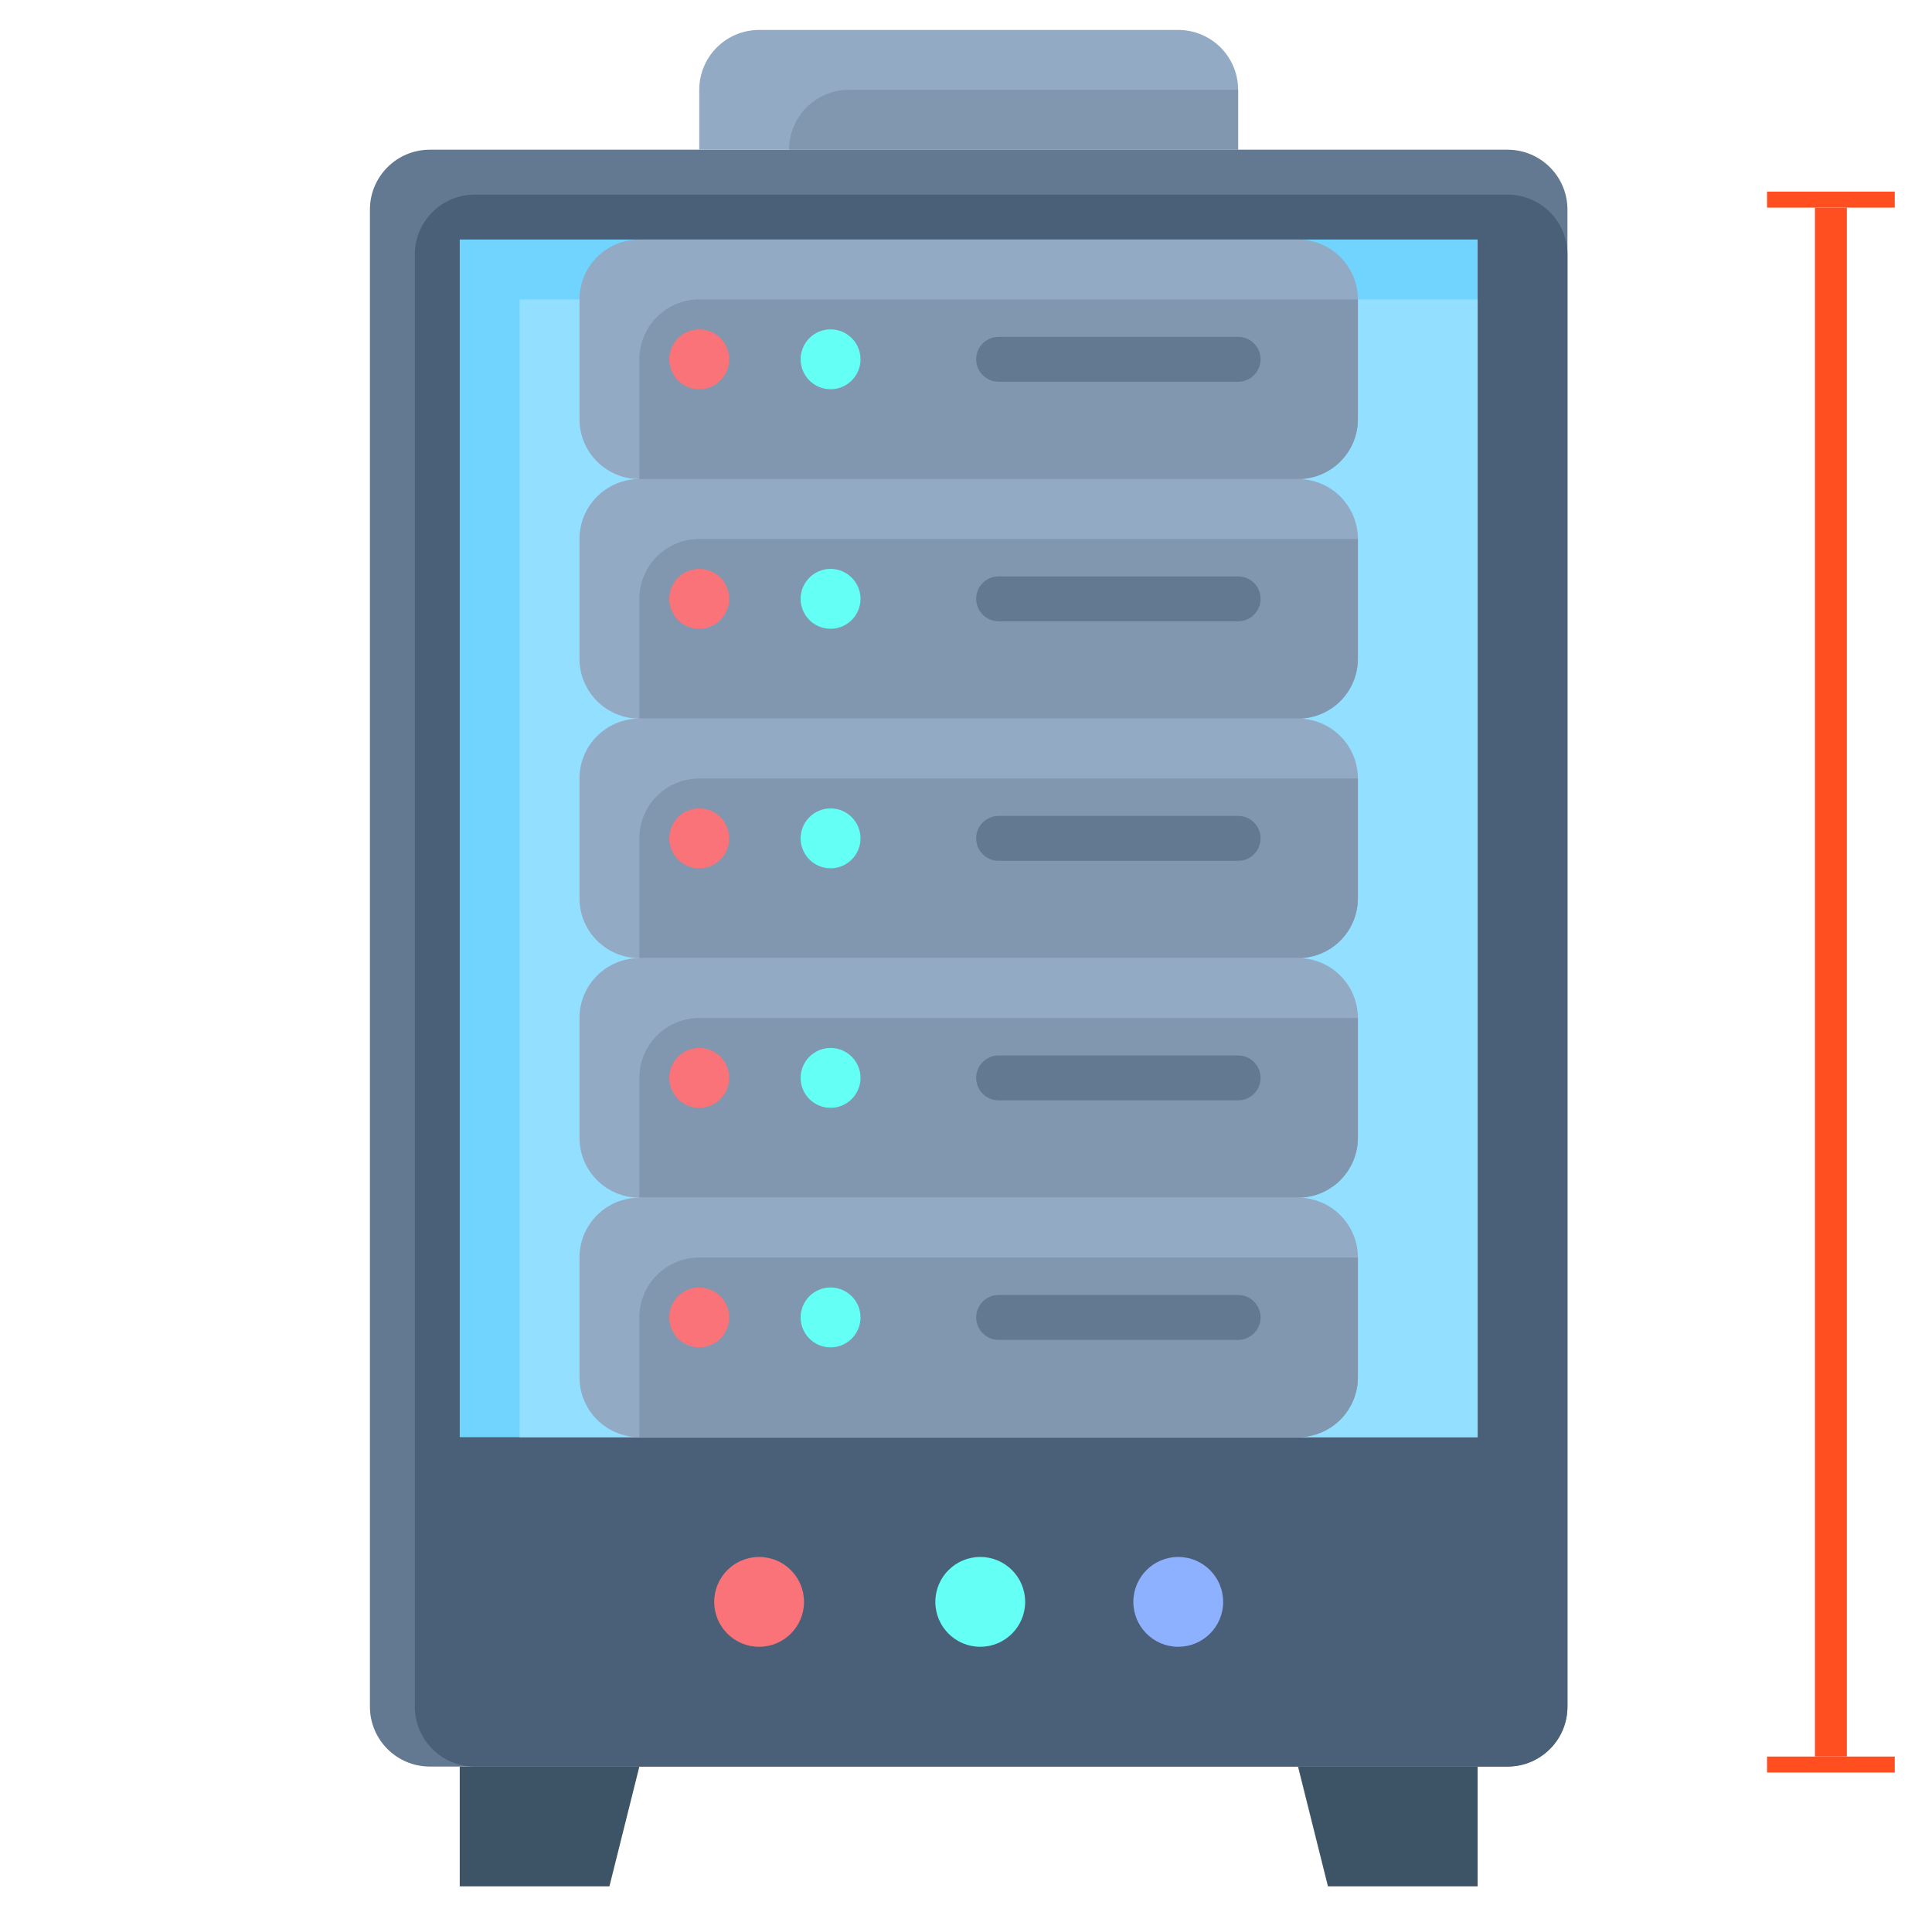 <svg width="121" height="120" viewBox="0 0 121 120" fill="none" xmlns="http://www.w3.org/2000/svg">
<g id="serverrack">
<path id="Vector" d="M94.418 9.375H26.918C24.847 9.375 23.168 11.054 23.168 13.125V106.875C23.168 108.946 24.847 110.625 26.918 110.625H94.418C96.489 110.625 98.168 108.946 98.168 106.875V13.125C98.168 11.054 96.489 9.375 94.418 9.375Z" fill="#637991"/>
<path id="Vector_2" d="M94.418 12.188H29.73C27.659 12.188 25.98 13.866 25.98 15.938V106.875C25.98 108.946 27.659 110.625 29.73 110.625H94.418C96.489 110.625 98.168 108.946 98.168 106.875V15.938C98.168 13.866 96.489 12.188 94.418 12.188Z" fill="#4A6078"/>
<path id="Vector_3" d="M28.793 15H92.543V90H28.793V15Z" fill="#71D4FF"/>
<path id="Vector_4" d="M32.543 18.75H92.543V90H32.543V18.75Z" fill="#93DFFF"/>
<path id="Vector_5" d="M38.168 118.125H28.793V110.625H40.043L38.168 118.125Z" fill="#3D5466"/>
<path id="Vector_6" d="M92.543 118.125H83.168L81.293 110.625H92.543V118.125Z" fill="#3D5466"/>
<path id="Vector_7" d="M81.293 15H40.043C37.972 15 36.293 16.679 36.293 18.75V26.25C36.293 28.321 37.972 30 40.043 30H81.293C83.364 30 85.043 28.321 85.043 26.25V18.75C85.043 16.679 83.364 15 81.293 15Z" fill="#92AAC3"/>
<path id="Vector_8" d="M85.043 26.25V18.75H43.793C42.798 18.75 41.845 19.145 41.141 19.848C40.438 20.552 40.043 21.505 40.043 22.5V30H81.293C82.287 30 83.241 29.605 83.945 28.902C84.648 28.198 85.043 27.245 85.043 26.25Z" fill="#8097AF"/>
<path id="Vector_9" d="M81.293 30H40.043C37.972 30 36.293 31.679 36.293 33.75V41.25C36.293 43.321 37.972 45 40.043 45H81.293C83.364 45 85.043 43.321 85.043 41.25V33.75C85.043 31.679 83.364 30 81.293 30Z" fill="#92AAC3"/>
<path id="Vector_10" d="M85.043 41.25V33.75H43.793C42.798 33.75 41.845 34.145 41.141 34.848C40.438 35.552 40.043 36.505 40.043 37.5V45H81.293C82.287 45 83.241 44.605 83.945 43.902C84.648 43.198 85.043 42.245 85.043 41.25Z" fill="#8097AF"/>
<path id="Vector_11" d="M81.293 45H40.043C37.972 45 36.293 46.679 36.293 48.75V56.25C36.293 58.321 37.972 60 40.043 60H81.293C83.364 60 85.043 58.321 85.043 56.25V48.75C85.043 46.679 83.364 45 81.293 45Z" fill="#92AAC3"/>
<path id="Vector_12" d="M85.043 56.25V48.75H43.793C42.798 48.75 41.845 49.145 41.141 49.848C40.438 50.552 40.043 51.505 40.043 52.5V60H81.293C82.287 60 83.241 59.605 83.945 58.902C84.648 58.198 85.043 57.245 85.043 56.25Z" fill="#8097AF"/>
<path id="Vector_13" d="M81.293 60H40.043C37.972 60 36.293 61.679 36.293 63.75V71.25C36.293 73.321 37.972 75 40.043 75H81.293C83.364 75 85.043 73.321 85.043 71.25V63.75C85.043 61.679 83.364 60 81.293 60Z" fill="#92AAC3"/>
<path id="Vector_14" d="M85.043 71.25V63.75H43.793C42.798 63.75 41.845 64.145 41.141 64.848C40.438 65.552 40.043 66.505 40.043 67.5V75H81.293C82.287 75 83.241 74.605 83.945 73.902C84.648 73.198 85.043 72.245 85.043 71.25Z" fill="#8097AF"/>
<path id="Vector_15" d="M81.293 75H40.043C37.972 75 36.293 76.679 36.293 78.75V86.25C36.293 88.321 37.972 90 40.043 90H81.293C83.364 90 85.043 88.321 85.043 86.25V78.75C85.043 76.679 83.364 75 81.293 75Z" fill="#92AAC3"/>
<path id="Vector_16" d="M85.043 86.25V78.75H43.793C42.798 78.75 41.845 79.145 41.141 79.848C40.438 80.552 40.043 81.505 40.043 82.5V90H81.293C82.287 90 83.241 89.605 83.945 88.902C84.648 88.198 85.043 87.245 85.043 86.25Z" fill="#8097AF"/>
<path id="Vector_17" d="M43.793 24.375C44.828 24.375 45.668 23.535 45.668 22.5C45.668 21.465 44.828 20.625 43.793 20.625C42.757 20.625 41.918 21.465 41.918 22.5C41.918 23.535 42.757 24.375 43.793 24.375Z" fill="#FA7378"/>
<path id="Vector_18" d="M52.018 24.375C53.053 24.375 53.893 23.535 53.893 22.5C53.893 21.465 53.053 20.625 52.018 20.625C50.982 20.625 50.143 21.465 50.143 22.5C50.143 23.535 50.982 24.375 52.018 24.375Z" fill="#64FFF5"/>
<path id="Vector_19" d="M77.543 23.906H62.543C62.17 23.906 61.812 23.758 61.549 23.494C61.285 23.231 61.137 22.873 61.137 22.5C61.137 22.127 61.285 21.769 61.549 21.506C61.812 21.242 62.17 21.094 62.543 21.094H77.543C77.916 21.094 78.274 21.242 78.537 21.506C78.801 21.769 78.949 22.127 78.949 22.5C78.949 22.873 78.801 23.231 78.537 23.494C78.274 23.758 77.916 23.906 77.543 23.906Z" fill="#637991"/>
<path id="Vector_20" d="M43.793 39.375C44.828 39.375 45.668 38.535 45.668 37.5C45.668 36.465 44.828 35.625 43.793 35.625C42.757 35.625 41.918 36.465 41.918 37.5C41.918 38.535 42.757 39.375 43.793 39.375Z" fill="#FA7378"/>
<path id="Vector_21" d="M52.018 39.375C53.053 39.375 53.893 38.535 53.893 37.5C53.893 36.465 53.053 35.625 52.018 35.625C50.982 35.625 50.143 36.465 50.143 37.5C50.143 38.535 50.982 39.375 52.018 39.375Z" fill="#64FFF5"/>
<path id="Vector_22" d="M77.543 38.906H62.543C62.17 38.906 61.812 38.758 61.549 38.494C61.285 38.231 61.137 37.873 61.137 37.5C61.137 37.127 61.285 36.769 61.549 36.506C61.812 36.242 62.17 36.094 62.543 36.094H77.543C77.916 36.094 78.274 36.242 78.537 36.506C78.801 36.769 78.949 37.127 78.949 37.5C78.949 37.873 78.801 38.231 78.537 38.494C78.274 38.758 77.916 38.906 77.543 38.906Z" fill="#637991"/>
<path id="Vector_23" d="M43.793 54.375C44.828 54.375 45.668 53.535 45.668 52.5C45.668 51.465 44.828 50.625 43.793 50.625C42.757 50.625 41.918 51.465 41.918 52.5C41.918 53.535 42.757 54.375 43.793 54.375Z" fill="#FA7378"/>
<path id="Vector_24" d="M52.018 54.375C53.053 54.375 53.893 53.535 53.893 52.5C53.893 51.465 53.053 50.625 52.018 50.625C50.982 50.625 50.143 51.465 50.143 52.5C50.143 53.535 50.982 54.375 52.018 54.375Z" fill="#64FFF5"/>
<path id="Vector_25" d="M77.543 53.906H62.543C62.17 53.906 61.812 53.758 61.549 53.494C61.285 53.231 61.137 52.873 61.137 52.5C61.137 52.127 61.285 51.769 61.549 51.506C61.812 51.242 62.17 51.094 62.543 51.094H77.543C77.916 51.094 78.274 51.242 78.537 51.506C78.801 51.769 78.949 52.127 78.949 52.5C78.949 52.873 78.801 53.231 78.537 53.494C78.274 53.758 77.916 53.906 77.543 53.906Z" fill="#637991"/>
<path id="Vector_26" d="M43.793 69.375C44.828 69.375 45.668 68.535 45.668 67.5C45.668 66.465 44.828 65.625 43.793 65.625C42.757 65.625 41.918 66.465 41.918 67.5C41.918 68.535 42.757 69.375 43.793 69.375Z" fill="#FA7378"/>
<path id="Vector_27" d="M52.018 69.375C53.053 69.375 53.893 68.535 53.893 67.5C53.893 66.465 53.053 65.625 52.018 65.625C50.982 65.625 50.143 66.465 50.143 67.5C50.143 68.535 50.982 69.375 52.018 69.375Z" fill="#64FFF5"/>
<path id="Vector_28" d="M77.543 68.906H62.543C62.17 68.906 61.812 68.758 61.549 68.494C61.285 68.231 61.137 67.873 61.137 67.5C61.137 67.127 61.285 66.769 61.549 66.506C61.812 66.242 62.17 66.094 62.543 66.094H77.543C77.916 66.094 78.274 66.242 78.537 66.506C78.801 66.769 78.949 67.127 78.949 67.5C78.949 67.873 78.801 68.231 78.537 68.494C78.274 68.758 77.916 68.906 77.543 68.906Z" fill="#637991"/>
<path id="Vector_29" d="M43.793 84.375C44.828 84.375 45.668 83.535 45.668 82.5C45.668 81.465 44.828 80.625 43.793 80.625C42.757 80.625 41.918 81.465 41.918 82.5C41.918 83.535 42.757 84.375 43.793 84.375Z" fill="#FA7378"/>
<path id="Vector_30" d="M52.018 84.375C53.053 84.375 53.893 83.535 53.893 82.5C53.893 81.465 53.053 80.625 52.018 80.625C50.982 80.625 50.143 81.465 50.143 82.5C50.143 83.535 50.982 84.375 52.018 84.375Z" fill="#64FFF5"/>
<path id="Vector_31" d="M77.543 83.906H62.543C62.17 83.906 61.812 83.758 61.549 83.494C61.285 83.231 61.137 82.873 61.137 82.5C61.137 82.127 61.285 81.769 61.549 81.506C61.812 81.242 62.17 81.094 62.543 81.094H77.543C77.916 81.094 78.274 81.242 78.537 81.506C78.801 81.769 78.949 82.127 78.949 82.5C78.949 82.873 78.801 83.231 78.537 83.494C78.274 83.758 77.916 83.906 77.543 83.906Z" fill="#637991"/>
<path id="Vector_32" d="M47.543 1.875H73.793C74.787 1.875 75.741 2.27 76.445 2.973C77.148 3.677 77.543 4.63 77.543 5.625V9.375H43.793V5.625C43.793 4.63 44.188 3.677 44.891 2.973C45.595 2.27 46.548 1.875 47.543 1.875Z" fill="#92AAC3"/>
<path id="Vector_33" d="M49.418 9.375H77.543V5.625H53.168C52.173 5.625 51.22 6.02 50.516 6.723C49.813 7.427 49.418 8.38 49.418 9.375Z" fill="#8097AF"/>
<path id="Vector_34" d="M61.393 103.125C62.946 103.125 64.205 101.866 64.205 100.312C64.205 98.759 62.946 97.5 61.393 97.5C59.839 97.5 58.58 98.759 58.58 100.312C58.58 101.866 59.839 103.125 61.393 103.125Z" fill="#64FFF5"/>
<path id="Vector_35" d="M73.793 103.125C75.346 103.125 76.606 101.866 76.606 100.312C76.606 98.759 75.346 97.5 73.793 97.5C72.24 97.5 70.981 98.759 70.981 100.312C70.981 101.866 72.24 103.125 73.793 103.125Z" fill="#8DB0FF"/>
<path id="Vector_36" d="M47.543 103.125C49.096 103.125 50.355 101.866 50.355 100.312C50.355 98.759 49.096 97.5 47.543 97.5C45.99 97.5 44.73 98.759 44.73 100.312C44.73 101.866 45.99 103.125 47.543 103.125Z" fill="#FA7378"/>
<g id="redline">
<rect id="3" x="113.668" y="13" width="2" height="97" fill="#FF4F20"/>
<rect id="2" x="110.668" y="12" width="8" height="1" fill="#FF4F20"/>
<rect id="1" x="110.668" y="110" width="8" height="1" fill="#FF4F20"/>
</g>
</g>
</svg>
